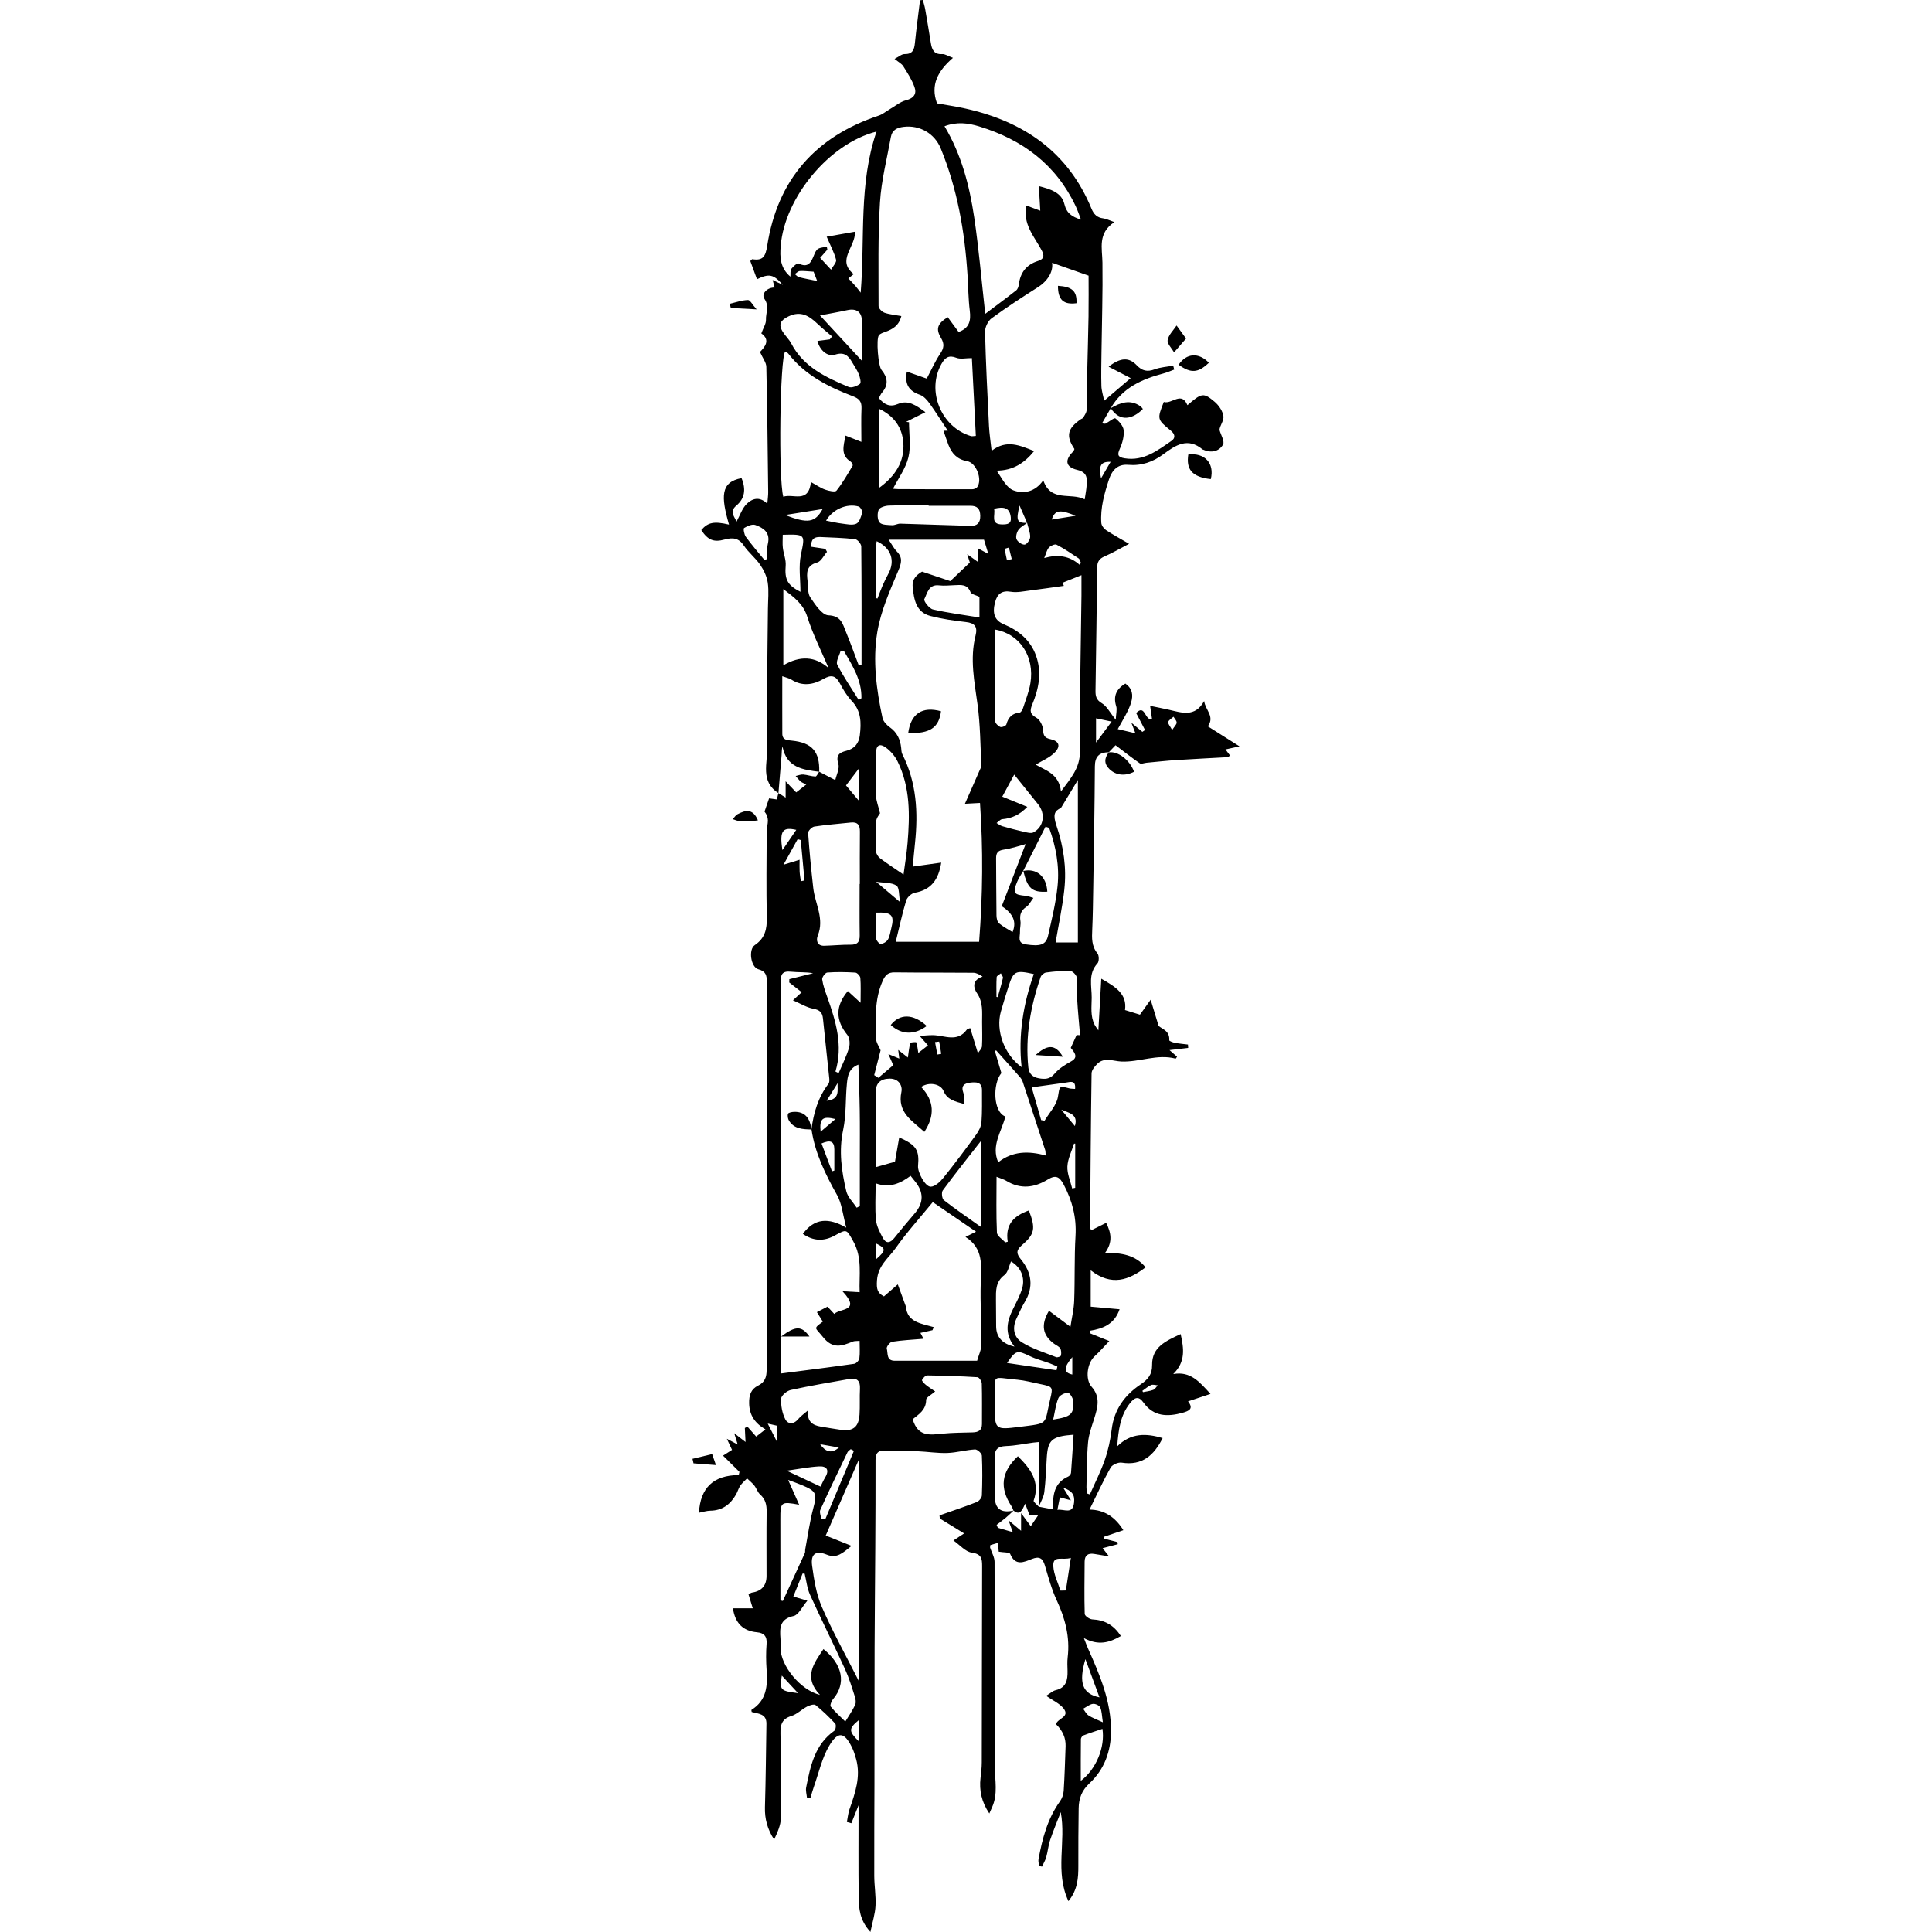 <?xml version="1.0" encoding="UTF-8"?><svg xmlns="http://www.w3.org/2000/svg" viewBox="0 0 1200 1200"><defs><style>.cls-1{mix-blend-mode:exclusion;}.cls-2{fill:none;}.cls-3{isolation:isolate;}</style></defs><g class="cls-3"><g id="Layer_2"><g id="Layer_1-2"><g class="cls-1"><path d="M769.88,463.57c-7.1-4.49-13.33-8.42-19.68-12.44,4.49-6.14-1.53-9.98-2.28-15.71-5.72,10.37-14.01,7.2-22.05,5.38-3.82-.86-7.67-1.59-11.51-2.38.52,3.61.88,6.11,1.2,8.33-4.65.94-4.19-9.67-9.88-3.88,2.07,3.95,3.8,7.26,5.52,10.56-.55.38-1.11.75-1.66,1.13-1.94-1.61-3.88-3.22-6.83-5.67,1.08,2.81,1.63,4.25,2.51,6.55-4.09-.96-7.41-1.74-10.97-2.58,6.98-12.51,13.53-21.95,4.74-28.29-5.39,3.25-7.73,7.56-5.71,14.07.65,2.09-.1,4.61-.28,8.39-3.76-4.65-5.59-8.47-8.61-10.23-3.55-2.07-4.01-4.53-3.96-7.87.38-25.5.77-51.01,1.04-76.51.04-3.47,1.27-5.41,4.55-6.82,5.07-2.19,9.85-5.02,15.27-7.84-5.24-3.07-9.92-5.6-14.34-8.53-1.38-.92-2.8-2.86-2.91-4.42-.67-9.37,1.9-18.25,4.77-27.05,1.89-5.8,5.55-9.61,11.88-9.05,8.31.73,15.42-1.75,21.92-6.6,7.56-5.65,15.18-10.63,24.35-2.93.14.12.39.11.57.19,4.94,2.18,9.7.97,12.12-3.25,1.12-1.96-1.37-6-2.22-9.1.2-2.61,2.81-5.74,2.45-8.47-.43-3.22-2.85-6.79-5.44-8.98-6.99-5.88-8.06-5.54-16.91,2.1-3.71-8.93-9.65-.46-14.68-2-4.19,10.6-4.22,10.84,4.28,17.74,2.73,2.21,3.11,4.63.49,6.42-8.74,5.98-17.26,12.73-29.06,10.83-4.33-.7-4.74-2.15-2.97-6.06,1.58-3.48,2.68-7.64,2.34-11.35-.24-2.68-2.83-5.58-5.15-7.38-.74-.57-3.96,2.12-6.09,3.23-.41.21-1.05-.04-2.24-.12,1.96-3.4,3.71-6.42,5.45-9.44.02,0,.03-.02.05-.03,0,0-.01-.02-.02-.03h0s-.02.03-.02.03c-.02.02-.03.04-.03.04,7.3-12.7,19.41-18.06,32.76-21.6,2.28-.6,4.46-1.59,6.68-2.4-.21-.81-.42-1.63-.63-2.44-3.86.72-7.9.94-11.53,2.29-4.56,1.7-7.73,1.03-11.16-2.56-4.83-5.05-10.01-4.84-17.42.92,5.27,2.73,9.82,5.1,13.69,7.1-4.45,3.79-10.02,8.55-16.46,14.04-.68-3.46-1.64-6.29-1.72-9.14-.2-7.04-.03-14.08.06-21.13.23-18.5.84-37.01.59-55.5-.12-8.98-3.08-18.22,7.39-25.19-3.23-1.12-4.99-2.08-6.85-2.31-3.86-.46-5.89-2.49-7.36-6.05-14.5-35.27-42.15-54.12-78.27-62.17-6.01-1.34-12.11-2.22-17.66-3.22-4.25-11.52.62-20.23,9.91-28.28-3.13-1.14-4.94-2.43-6.68-2.32-5.26.31-6.43-2.95-7.09-7.05-1.11-6.95-2.26-13.89-3.48-20.82-.34-1.94-.97-3.82-1.47-5.73l-1.74.17c-1.08,8.9-2.29,17.79-3.19,26.7-.42,4.15-1.52,6.83-6.45,6.73-1.76-.03-3.55,1.64-6.18,2.96,2.5,2.05,4.45,3.02,5.43,4.59,2.6,4.15,5.33,8.36,6.96,12.92,1.49,4.15-.36,6.95-5.27,8.21-3.69.95-6.91,3.72-10.33,5.7-2.2,1.28-4.24,3.04-6.6,3.82-39.35,13.06-62.9,39.84-69.29,80.88-1.04,6.65-2.64,9.38-9.24,8.31-.24-.04-.57.49-1.26,1.14,1.33,3.62,2.73,7.43,4.15,11.31,7.52-3.67,10.38-3.06,16,3.48-2.36-1.12-3.98-1.9-6.27-2.99.55,2.07.89,3.35,1.25,4.68-4.55-.15-8.54,3.86-6.33,7.04,3.18,4.59.76,8.73.94,12.98.1,2.45-1.62,4.98-2.88,8.47,6.07,4.27,1.79,8.74-.83,11.53,1.73,3.9,3.87,6.53,3.93,9.2.59,25.94.85,51.89,1.16,77.84.02,2.06-.3,4.13-.55,7.23-5.07-5.05-9.62-2.94-12.62-.09-3.01,2.85-4.4,7.4-6.51,11.23-1.06-3.04-4.74-6.12-.09-10.02,5.19-4.36,6.11-9.98,3.22-17.04-13.09,2.44-12.82,11.39-7.79,28.85-9.31-2.17-13.08-1.43-17.22,3.41,4.13,6.19,7.67,7.74,14.52,5.86,4.89-1.34,8.69-1.09,11.9,3.73,2.87,4.31,7.2,7.64,10.13,11.92,2.25,3.28,4.16,7.25,4.73,11.13.78,5.3.16,10.8.11,16.22-.15,15.03-.37,30.06-.48,45.08-.1,13.59-.53,27.21.01,40.78.39,9.89-4.48,21.39,6.98,28.66-.33,1.31-.65,2.61-.98,3.93-1.75-.25-3.24-.46-4.8-.68-1.03,2.96-1.94,5.59-2.85,8.22,1.45,1.76,2.08,3.66,2.1,5.57.02,2.18-.73,4.36-.74,6.54-.08,17.91-.32,35.82.06,53.72.15,7.16-1.1,12.82-7.46,17.1-4.11,2.77-2.46,13.76,2.26,15.02,4.66,1.24,5.22,3.83,5.22,7.84-.11,80.3-.15,160.61-.11,240.91,0,4.45-1.04,7.75-5.29,9.84-4.48,2.2-5.7,5.97-5.59,10.99.16,7.31,3.49,12.36,10.14,16.2-2.53,1.96-4.34,3.37-5.76,4.47-1.98-2.24-3.72-4.21-5.46-6.19-.53.29-1.05.58-1.58.87.12,2.56.25,5.13.42,8.68-2.53-1.97-4.29-3.32-7.01-5.44.88,2.85,1.39,4.51,2.16,7.02-2.48-1.31-4.06-2.15-6.76-3.58,1.46,3.12,2.35,5.01,3.24,6.9-2.27,1.45-4.19,2.68-5.6,3.58,3.6,3.56,6.9,6.82,10.2,10.08-.15.66-.3,1.32-.44,1.98-15.7.12-23.83,7.84-24.71,23.41,2.49-.47,4.78-1.25,7.09-1.28,7.47-.1,12.45-3.94,15.97-10.11.99-1.73,1.47-3.78,2.59-5.4,1.16-1.69,2.81-3.04,4.24-4.54,1.51,1.46,3.2,2.79,4.5,4.43,1.36,1.71,1.99,4.11,3.56,5.5,3.37,2.97,4.15,6.49,4.09,10.76-.17,13.28-.06,26.57-.06,39.85q0,9.02-9.05,10.38c-.7.11-1.32.7-2.14,1.16.91,2.96,1.74,5.69,2.63,8.6h-12.32c1.36,9.09,6.11,14.09,15.02,14.9,4.23.39,6.26,2.48,5.89,7.16-.43,5.4-.37,10.88.01,16.29.69,9.78.04,18.87-9.4,24.73-.14.09.06.72.13,1.31,4.01,1.13,9.26,1.01,9.16,7.3-.26,17.28-.42,34.57-.92,51.85-.21,7.24,1.57,13.74,5.7,20.1,2.02-4.38,4.11-8.84,4.19-13.34.29-17.47.09-34.96-.25-52.44-.1-5.39.78-9.14,6.72-10.95,3.52-1.07,6.4-4.09,9.77-5.86,1.57-.82,4.35-1.7,5.29-.95,4.36,3.49,8.41,7.43,12.22,11.52.69.74.34,3.82-.51,4.42-12.22,8.61-14.89,21.93-17.53,35.22-.4,2.01.3,4.23.49,6.36.72.07,1.43.14,2.15.21.7-2.3,1.3-4.63,2.11-6.9,3.08-8.64,5.04-17.97,9.66-25.7,5.45-9.11,9.39-8.28,14.02,1.11,1.14,2.32,1.92,4.85,2.61,7.35,3,10.96-.61,21.04-4.13,31.17-.87,2.51-1.09,5.24-1.61,7.87.92.26,1.84.51,2.77.77,1.46-3.64,2.93-7.29,4.48-11.14,0,19.31-.17,38.18.08,57.04.1,7.12.59,14.4,7.3,21.63,1.29-6.33,2.91-11.25,3.16-16.24.31-6.18-.77-12.42-.79-18.64-.08-19.1.09-38.2.12-57.31.04-28.11,0-56.23.09-84.34.07-20.64.31-41.27.42-61.91.1-18.28.2-36.55.16-54.83-.01-4.53,2.02-5.97,6.3-5.76,6.63.33,13.27.2,19.9.47,6.14.25,12.29,1.27,18.41,1.06,5.74-.2,11.42-1.87,17.17-2.21,1.41-.08,4.19,2.44,4.26,3.86.39,8.23.32,16.5,0,24.74-.06,1.44-1.75,3.52-3.17,4.08-7.63,2.98-15.41,5.56-23.14,8.29.07.64.14,1.28.2,1.93,4.81,2.96,9.63,5.91,15.09,9.27-2.45,1.61-4.17,2.74-6.64,4.37,4.06,2.85,7.46,7,11.35,7.54,6,.84,6.49,3.63,6.47,8.4-.14,40.65-.12,81.31-.22,121.97,0,3.2-.41,6.41-.77,9.59-.89,7.77.62,14.88,5.46,22.08.83-1.88,1.3-2.95,1.78-4.01,3.62-8.12,1.69-16.52,1.63-24.92-.27-42.46,0-84.93-.15-127.4-.01-2.91-1.81-5.81-2.73-8.72-.11-.34.04-.77.11-1.65,1.44-.43,3.04-.9,4.69-1.39.23,2.38.4,4.25.52,5.48,2.86.51,6.64.27,7.11,1.4,3.22,7.77,8.62,5.02,13.55,3.11,4.53-1.75,6.64-.5,7.98,4,2.18,7.32,4.16,14.8,7.37,21.68,5.29,11.36,8.31,22.89,6.8,35.46-.33,2.77-.14,5.62-.08,8.43.12,5.6-.76,10.42-7.4,11.96-1.78.42-3.31,1.92-5.87,3.49,4.17,2.93,8.29,4.71,10.76,7.8,4.31,5.4-3.8,6.17-4.64,9.85q6.21,5.97,5.94,13.69c-.34,9.23-.59,18.48-1.18,27.7-.14,2.24-1.04,4.73-2.35,6.56-7.72,10.78-10.95,23.17-13.29,35.9-.24,1.33.23,2.8.38,4.21.6.12,1.2.25,1.8.37.9-1.98,2.06-3.88,2.64-5.95.97-3.48,1.26-7.16,2.41-10.57,1.96-5.85,4.36-11.55,6.58-17.31,3.46,18.43-3.8,36.89,4.78,55.28,5.75-7.04,6.19-14.47,6.15-22.12-.06-11.85.05-23.71.2-35.56.08-6,1.89-11.01,6.63-15.42,9.27-8.62,13.4-19.7,13.47-32.46.1-18.5-6.94-34.91-14.26-51.29-.72-1.62-1.31-3.29-2.6-6.54,9.08,4.83,15.84,2.83,22.96-1.27-4.41-6.9-10.15-9.98-17.77-10.35-1.68-.08-4.63-2.16-4.67-3.39-.32-10.81-.11-21.64-.05-32.46.02-3.95,2.12-5.4,5.85-4.83,2.66.41,5.31.87,9.33,1.54-1.95-2.48-2.96-3.76-4.01-5.09,3.24-.85,6.33-1.66,9.41-2.47l-.16-1.29c-2.77-.72-5.55-1.45-8.32-2.17-.06-.37-.12-.74-.17-1.12,3.98-1.35,7.95-2.7,12.12-4.12-5.06-8.18-11.85-12.72-21.02-12.79,4.58-9.29,8.48-17.88,13.09-26.07,1.02-1.81,4.71-3.43,6.84-3.1,12.85,2.03,20.15-4.57,25.5-15.25-10.12-3-19.63-3.38-28.21,5.11.71-10.35,1.97-19.21,7.88-26.73,2.79-3.54,5.3-4.82,8.4-.47,6.33,8.87,15,8.96,24.35,6.37,3.86-1.07,7.06-2.45,3.35-7.08,4.78-1.59,8.98-2.98,13.94-4.63-6.82-7.45-12.34-14.25-23.14-12.34,7.82-7.68,6.59-15.84,4.61-24.82-9.28,4.31-17.91,8.08-17.74,19.21.09,5.88-2.64,9.02-7.16,12.06-9.92,6.66-16.45,15.63-17.95,28-.77,6.36-2.15,12.76-4.25,18.8-2.55,7.36-6.15,14.36-9.29,21.52-.52-.18-1.04-.36-1.56-.54-.2-1.34-.59-2.69-.56-4.03.23-9.24.17-18.52.99-27.72.45-5.01,2.27-9.94,3.81-14.81,2.16-6.85,4.04-13.41-1.59-19.75-4.16-4.68-2.8-14.72,1.89-19,3.01-2.74,5.68-5.85,9.09-9.41-4.78-1.93-8.27-3.33-11.75-4.73-.11-.56-.21-1.11-.32-1.67,8.29-1.29,15.32-4.18,18.46-13.36-6.35-.57-12.19-1.09-17.94-1.61v-22.58c13.05,10.17,23.81,5.99,34.09-1.83-6.31-7.79-15.11-9.06-25.14-9.02,4.96-6.85,3.63-12.57.67-18.63-3.36,1.67-6.32,3.14-9.28,4.61-.41-.85-.73-1.2-.73-1.54.24-31.98.45-63.96.93-95.93.03-1.97,1.89-4.23,3.45-5.81,4.44-4.47,9.95-1.76,14.95-1.54,11.34.51,22.34-4.84,33.79-1.79.14.04.45-.57.91-1.18-1.54-1.35-3.08-2.7-4.69-4.12,4.04-.47,7.82-.91,11.6-1.36-.05-.7-.09-1.39-.14-2.09-2.71-.34-5.43-.56-8.11-1.07-1.28-.24-3.53-1.1-3.5-1.57.36-5.95-4.29-6.81-6.63-8.95-1.43-4.72-2.86-9.44-4.93-16.24-3.08,4.29-5.3,7.38-6.66,9.28-3.88-1.2-6.18-1.91-9.28-2.87,1.43-9.88-5.74-14.4-14.73-19.47-.62,11.06-1.19,21.07-1.81,32.08-.99-1.45-1.74-2.35-2.27-3.36-2.8-5.36-1.91-11.27-1.87-16.87.05-7.17-2.38-14.9,3.56-21.35,1.08-1.17,1.08-4.91.02-6.19-3.75-4.55-3.48-9.56-3.25-14.85.38-8.62.48-17.25.62-25.88.39-25.14.88-50.27,1.01-75.41.03-6.32,2.84-8.77,8.67-8.83h0s0,0,0,0c0,0-.06.07-.06.07,0,0,.01,0,.02,0,.02-.02.03-.04.04-.06,1.53-1.6,3.06-3.2,4.17-4.37,5.55,4.2,10.2,7.89,15.08,11.25.87.6,2.69-.22,4.08-.35,6.29-.58,12.58-1.29,18.88-1.7,10.66-.69,21.33-1.18,31.99-1.8.26-.02.49-.57.97-1.15-.92-1.24-1.86-2.5-2.71-3.64,3.05-.67,5.87-1.29,8.72-1.92ZM689.82,286.85c-2.2,3.8-4.07,7.04-5.95,10.27-1.6-7.87-.23-10.51,5.95-10.27ZM476.97,337.57c-.72,3.13-.5,6.49-.71,9.74-.5.14-1,.29-1.5.43-3.86-4.74-7.89-9.35-11.48-14.28-1.06-1.45-1.69-5.14-1.11-5.5,2.02-1.25,5.07-2.58,7.01-1.88,5,1.8,9.36,4.66,7.79,11.49ZM714.96,860.27c1.14-.49,2.75.09,4.15.19-.93.97-1.68,2.37-2.81,2.81-2,.78-4.23.97-6.36,1.41-.13-.27-.26-.53-.39-.8,1.79-1.24,3.46-2.76,5.42-3.61ZM608.24,78.54c26.9,8.2,47.66,23.67,59.89,49.53,1.17,2.48,2.04,5.12,3.3,8.34-5.64-1.78-8.93-3.89-10.34-9.7-1.76-7.22-8.73-9.26-15.85-11.12.3,5.15.58,9.99.89,15.27-3.14-1.16-6-2.23-8.61-3.2-2.46,11.47,4.83,19.16,9.42,27.71,1.99,3.71,1.41,5.57-2.36,6.77-7.09,2.27-10.85,7.17-11.76,14.5-.16,1.3-.69,2.96-1.64,3.7-6.27,4.94-12.71,9.68-19.23,14.59-2.3-20.59-3.95-40.39-6.87-60-2.93-19.66-7.88-38.9-18.43-56.52,7.69-2.9,14.49-2.04,21.59.12ZM552.13,314.02c8.21-.31,16.44-.12,24.67-.12v.25c8.63,0,17.25.03,25.88-.01,4.19-.02,6.08,1.73,6.18,6.16.1,4.51-1.97,6.42-6.01,6.32-14.54-.38-29.08-.99-43.63-1.38-1.71-.05-3.47,1.08-5.17.97-2.68-.18-6.32-.08-7.7-1.69-1.44-1.68-1.56-5.62-.6-7.86.67-1.55,4.12-2.56,6.38-2.64ZM545.76,303.22v-49.41c9.81,4.51,14.59,11.99,15.3,21,.94,11.85-5,21.06-15.3,28.41ZM606.11,270.75c-1.5.08-2.33.33-3.03.12-18.63-5.54-27.81-28.3-18.26-44.93,2.2-3.83,4.51-5.55,9.21-3.7,2.53,1,5.78.18,9.62.18.83,16.34,1.64,32.22,2.46,48.33ZM549.29,194.2c-1.54-.53-3.6-2.69-3.6-4.11.02-21.45-.45-42.94.87-64.33.84-13.7,4.37-27.24,6.81-40.82.76-4.21,3.86-5.66,7.83-6.15,9.96-1.25,19.27,4.02,23.1,13.38,10.33,25.21,14.93,51.63,16.64,78.67.47,7.42.51,14.89,1.42,22.25.76,6.13-.27,10.76-6.95,13.1-2.18-2.96-4.48-6.1-6.75-9.19-6.43,4.03-7.58,7.26-4.17,12.94,2.19,3.65,1.84,6.28-.51,9.77-3.31,4.95-5.74,10.49-8.37,15.44-3.83-1.35-8.02-2.82-12.35-4.34-1.48,8.01,1.34,12.05,8.11,14.41,2.36.82,4.46,3.22,6.01,5.37,4.01,5.58,7.66,11.43,11.29,16.92h-2.66c1.11,3.18,2.01,6.02,3.07,8.79,2.08,5.41,5.54,9.1,11.63,10.14,5.7.97,9.67,11.52,6.22,16.16-.58.78-2.04,1.28-3.1,1.28-15.28.04-30.55-.02-45.83-.08-1.33,0-2.66-.18-3.33-.23,3.35-6.56,7.94-12.71,9.58-19.58,1.65-6.88.36-14.46.36-21.73-.59-.08-1.18-.17-1.77-.25,3.5-1.76,7-3.51,11.95-5.99-6.02-4.48-10.83-7.75-17.06-5.1-5.03,2.14-8.45.41-11.83-3.63.63-1.14,1.09-2.47,1.95-3.46,4.18-4.84,3.5-9.43-.34-14.08-2.01-2.43-3.42-19.09-1.62-21.47.84-1.11,2.61-1.63,4.05-2.15,4.45-1.63,8.38-3.75,9.91-9.82-3.73-.68-7.31-.97-10.59-2.1ZM551.72,356.47c-1.33,2.46-2.55,4.99-3.67,7.56-1.11,2.53-2.02,5.15-3.03,7.73l-.85-.25c0-11,0-22.01.02-33.01,0-.77.22-1.54.35-2.36,8.97,4.2,11.66,12.07,7.18,20.34ZM489.72,196.53c7.76-3.73,12.93-.29,18.13,4.67,2.86,2.72,5.97,5.19,8.96,7.77-.48.61-.95,1.22-1.43,1.83-2.54.32-5.08.65-7.65.98,1.48,5.84,6.2,10.01,11.04,8.47,5.65-1.8,8.21.74,10.57,4.86,1.4,2.43,3.07,4.76,4.09,7.34.75,1.89,1.56,5.3.73,5.94-1.83,1.42-5.2,2.73-7.03,1.96-14.1-5.96-28.02-12.34-35.66-27-1.37-2.62-3.69-4.73-5.28-7.27-2.93-4.68-1.27-7.23,3.52-9.54ZM493.7,170.24c1.01-.66,1.99-1.79,3.05-1.88,2.28-.19,4.6.17,8.59.39.31.81,1.23,3.17,2.24,5.8-4.71-.97-8.06-1.55-11.34-2.4-.95-.24-1.7-1.25-2.54-1.91ZM509.32,195.92c5.2-1,11.12-2.02,16.99-3.29,5.65-1.22,8.98,1.1,9.05,6.79.09,8,.02,16.01.02,24.72-9.39-10.17-18.04-19.53-26.06-28.21ZM487.72,218.38c.62.39,1.45.67,1.9,1.24,10.39,13.41,24.87,20.68,40.2,26.52,3.76,1.43,5.46,3.28,5.28,7.42-.29,6.72-.08,13.46-.08,20.89-3.89-1.54-6.54-2.59-9.86-3.9-1.22,6.51-3.21,12.14,3.3,16.26.67.42,1.4,2.01,1.12,2.47-3.15,5.29-6.2,10.7-10.02,15.48-.84,1.04-4.8.15-7.04-.64-2.85-1.01-5.41-2.84-8.83-4.71-1.48,13.63-11.16,6.95-17.16,9.13-3.09-10.65-2.12-86.6,1.19-90.16ZM534.06,549.07h-.13c0,10.66-.11,21.32.05,31.98.06,4.13-1.5,5.75-5.66,5.72-5.46-.04-10.93.52-16.4.66-4.66.12-5.04-3.75-3.99-6.32,4.28-10.5-1.71-19.75-2.8-29.57-1.27-11.37-2.41-22.76-3.19-34.17-.09-1.29,2.35-3.74,3.87-3.97,7.49-1.15,15.08-1.7,22.62-2.51,4.26-.46,5.71,1.54,5.67,5.61-.13,10.86-.04,21.72-.04,32.58ZM513.44,683.7c2.71-4.35,4.78-7.66,6.84-10.97-.35,4.31,1.82,10.05-6.84,10.97ZM509.71,702.9c-.83-8.08,1.18-9.88,9.19-7.84-3.2,2.73-5.88,5.01-9.19,7.84ZM518.23,727.06c-.49.15-.99.3-1.48.45-2.14-5.7-4.27-11.41-6.48-17.3,5.25-2.23,7.95-1.64,7.96,3.73,0,4.37,0,8.75,0,13.12ZM514.55,673.21c-6.43,8.37-9.2,18.07-10.56,28.31,0,0-.01,0-.02,0,0,.02,0,.04,0,.07h0s0,0,0,0h0s.07-.07.07-.07c2.2,14.8,8.63,27.84,15.88,40.75,3.01,5.36,3.54,12.13,5.73,20.26-10.97-6.4-19.8-5.94-26.98,3.86,6.6,4.53,13.11,4.79,20.1.87,7.37-4.12,7.09-3.49,11.09,3.52,5.98,10.46,3.59,21.47,4.09,31.84-2.95-.17-5.68-.32-10.66-.61,11.82,12.69-1.55,10.41-5.1,14.1-1.28-1.38-2.61-2.81-4.2-4.52-1.98,1.02-4.02,2.07-6.6,3.4,1.28,2.05,2.48,3.98,3.69,5.91-6.22,4.61-4.77,3.46.02,9.5,6.24,7.88,11.94,5.55,18.72,2.84.86-.35,1.92-.21,4.1-.41,0,3.87.3,7.41-.15,10.85-.17,1.29-1.93,3.22-3.18,3.4-14.86,2.13-29.76,3.98-45.3,5.99-.14-1.29-.48-2.99-.48-4.69.01-79.47.09-158.95.02-238.42,0-4.87,1.21-7,6.47-6.43,4.6.5,9.3.1,13.72.96-4.91,1.23-9.83,2.45-14.74,3.68l-.07,2.05c2.44,1.91,4.89,3.82,7.75,6.06-1.32,1.22-2.66,2.46-5.45,5.03,4.76,2.05,8.58,4.49,12.71,5.24,4,.72,5.56,2.34,5.94,6.09,1.25,12.39,2.65,24.77,3.92,37.16.12,1.13.1,2.61-.52,3.42ZM534.06,749.14c-.66.33-1.31.66-1.97.99-2.22-3.42-5.57-6.57-6.45-10.3-2.94-12.48-4.73-24.98-1.94-38.05,2-9.38,1.37-19.3,2.35-28.93.46-4.49,1.16-9.33,7.12-11.6.3,9.78.7,19.03.83,28.29.15,10.05.05,20.1.05,30.15,0,9.82,0,19.64,0,29.46ZM509.38,897.02c3.89.68,7.79,1.36,11.68,2.04-4.67,4.23-8.47,2.51-11.68-2.04ZM526.4,902.03c.38-.78,1.33-1.28,2.02-1.92.66.34,1.32.67,1.98,1.01-5.94,14.19-11.88,28.38-17.82,42.57-.83-.11-1.65-.23-2.48-.34-.24-1.86-1.25-4.07-.59-5.52,5.44-12.02,11.17-23.91,16.89-35.8ZM512.55,917.62c-1.12,1.87-1.99,3.89-2.92,5.73-6.67-3.14-13.06-6.14-20.99-9.87,7.69-1.08,13.84-2.32,20.05-2.68,4.78-.27,6.66,2.16,3.86,6.82ZM489.53,919.2c3.31,1.25,6.02,2.17,8.65,3.28,9.04,3.79,9.36,5.29,6.93,14.47-2.2,8.3-3.36,16.88-4.96,25.34-.15.79.06,1.7-.26,2.39-4.51,9.92-9.08,19.8-13.64,29.7-.5-.11-1.01-.21-1.51-.32,0-3.52,0-7.03,0-10.55-.01-13.27-.02-26.55-.04-39.82-.02-10.88.31-11.18,11.67-9.08-2.35-5.28-4.36-9.82-6.85-15.42ZM497.25,485.39c.67.61,1.65.89,3.55,1.87-2.8,2.19-4.96,3.88-6.26,4.9-1.94-2.03-3.63-3.81-6.56-6.88v10.11c-1.93-1.19-3.2-1.98-4.47-2.77.66-7.87,1.34-15.74,1.96-23.61.12-1.56.02-3.14.54-5.39,2.5,13.18,12.63,14.47,22.78,15.74-.77,1.05-1.57,2.96-2.31,2.94-2.54-.07-5.05-1.05-7.6-1.24-1.53-.12-3.11.59-4.67.92,1.01,1.15,1.93,2.38,3.05,3.4ZM486.65,537.08c3.47-6.26,6.13-11.05,8.78-15.84.65.18,1.29.36,1.94.55.77,8.36,1.55,16.73,2.32,25.09-.75.16-1.5.31-2.25.47-.27-1.96-.65-3.91-.77-5.88-.13-2.24-.03-4.49-.03-7.46-3.34,1.03-5.7,1.75-9.99,3.08ZM485.99,528.01c-2.09-12.66.62-14.33,8.59-12.56-2.88,4.2-5.6,8.18-8.59,12.56ZM525.48,487.84c2.39-3.15,4.76-6.26,8.2-10.78v20.56c-2.77-3.31-5.56-6.63-8.2-9.77ZM534.07,456.61c-.6,5.02-3.21,8.46-8.42,9.73-4.12,1.01-6.66,2.59-4.95,8.07.92,2.95-1.18,6.85-1.88,10.13-4.13-2.15-7.06-3.67-9.98-5.19.36-12.53-4.47-18.08-17.01-19.33-2.93-.29-5.9-.35-5.92-4.33-.06-11.6-.02-23.2-.02-35.69,2.51.92,4.28,1.24,5.69,2.14,6.78,4.32,13.6,3.19,19.92-.45,4.75-2.73,7.53-2.17,10.1,2.64,2.07,3.88,4.37,7.82,7.38,10.97,5.97,6.26,6.01,13.63,5.08,21.31ZM486.55,413.21v-47.32c6.89,5.23,12.4,9.29,14.89,17.23,3.41,10.85,8.67,21.12,13.2,31.8-8.39-7.35-17.69-7.79-28.09-1.7ZM497.46,344.55c-1.52,7.36-.28,15.29-.28,23.04-8.19-4.13-9.86-7.77-9.18-16.3.29-3.61-1.33-7.33-1.76-11.04-.3-2.53-.06-5.13-.06-8.1,14.37-.38,13.89-.22,11.28,12.4ZM487.62,319.88c7.33-1.17,14.67-2.34,23.33-3.72-4.68,8.5-9.15,9.2-23.33,3.72ZM482.79,895.86c-2.45-4.8-4.09-8.03-5.93-11.64,2.28.52,4.08.93,5.93,1.35v10.29ZM485.61,1040.75c3.79,4.09,7.1,7.67,10.08,10.89-11-1.35-11.61-1.92-10.08-10.89ZM515.97,1059.99c-.58-.72.49-3.48,1.52-4.69,8.2-9.67,5.9-21.49-6.02-31.03-5.84,8.76-12.77,17.4-2.16,28.47-12.23-2.97-24.46-18.22-24.51-29.07,0-2.01.11-4.03-.04-6.03-.51-6.54-.43-12.05,8.18-13.93,3.08-.67,5.22-5.64,8.52-9.49-3.79-1.14-5.8-1.74-8.7-2.61,1.98-4.91,3.87-9.59,5.76-14.28.42.03.85.07,1.27.1,1.07,4.36,1.49,9.01,3.31,13.03,7.03,15.51,14.65,30.75,21.75,46.24,2.49,5.43,4.23,11.23,6.07,16.93.54,1.65.9,3.87.23,5.31-1.7,3.61-4.03,6.92-6.11,10.35-3.08-3.06-6.36-5.96-9.07-9.32ZM533.49,1081.63c-6.5-6.4-6.46-7.92,0-13.31v13.31ZM533.5,1044.26c-8.26-16.33-16.39-30.89-23.01-46.11-3.46-7.95-4.88-16.97-6.07-25.66-1.02-7.45,2.34-9.64,9.26-6.83,6.1,2.47,9.72-1.05,15.24-5.5-5.77-2.31-10.36-4.14-16.04-6.41,6.47-14.84,13.26-30.42,20.6-47.24v137.76ZM533.85,878.79c-.53,7.6-4.08,10.35-11.48,9.32-4.17-.58-8.32-1.34-12.48-2-5.33-.84-8.8-3.3-7.96-10.14-2.47,2.16-4.64,3.62-6.24,5.55-2.82,3.4-6.4,3.05-7.93.03-1.93-3.79-2.79-8.55-2.59-12.82.09-1.95,3.58-4.86,5.96-5.38,12.13-2.65,24.39-4.73,36.63-6.87,4.6-.8,6.64,1.26,6.38,6.05-.3,5.41.09,10.86-.28,16.26ZM534.53,622.84c-3.59-3.29-5.78-5.3-7.93-7.27-7.8,9.32-7.7,18.11-.28,27.27,1.48,1.82,1.72,5.64.99,8.06-1.62,5.36-4.22,10.43-6.41,15.62-.66-.32-1.32-.64-1.98-.96,4.85-16.22.24-31.33-5.12-46.37-1.27-3.57-2.61-7.19-3.12-10.9-.18-1.31,1.94-4.15,3.16-4.24,5.78-.43,11.63-.33,17.43.04,1.15.07,3,2.08,3.11,3.31.37,4.53.15,9.11.15,15.44ZM533.35,434.73c-4.52-7.26-9.42-14.33-13.31-21.92-.98-1.91,1.24-5.47,1.99-8.27.73-.05,1.47-.1,2.2-.15,5.29,9.12,11.05,18.06,10.83,29.3-.57.35-1.13.69-1.7,1.04ZM535.13,412.82c-.58.16-1.15.33-1.73.49-2.65-6.98-5.14-14.02-7.99-20.92-2.01-4.88-2.93-9.9-10.89-10.23-3.97-.16-8.25-6.73-11.25-11.16-1.72-2.54-1.22-6.61-1.65-10-.65-5.19-.89-9.78,5.96-11.64,2.45-.67,4.08-4.32,6.09-6.6-.34-.62-.67-1.25-1.01-1.87-2.89-.43-5.77-.85-8.74-1.29-.35-4.34,1.52-6.25,5.55-6.06,7.22.34,14.47.5,21.64,1.33,1.49.17,3.83,2.95,3.84,4.55.25,24.47.17,48.93.17,73.4ZM535.51,318.43c-.68,2.52-1.73,5.97-3.65,6.86-2.42,1.12-5.87.27-8.84-.08-3.22-.38-6.39-1.16-9.93-1.83,3.91-6.84,12.74-10.94,20.22-8.78,1.07.31,2.48,2.78,2.2,3.84ZM534.58,181.78c-1.06-1.36-2.06-2.77-3.19-4.07-1.34-1.55-2.8-3-4.47-4.79.94-.75,1.98-1.57,3.35-2.65-10.88-8.63,1.12-16.71.8-26.36-6.4,1.13-12.38,2.19-17.6,3.11,2.44,5.74,4.7,9.88,5.84,14.32.41,1.6-1.89,3.89-3.11,6.16-2.62-2.82-4.53-4.89-6.8-7.33,1.43-1.62,2.96-3.37,4.49-5.11-.11-.61-.22-1.21-.33-1.82-1.85.41-3.95.41-5.48,1.35-1.22.74-1.95,2.54-2.54,4.01-1.77,4.4-3.61,8.03-9.52,5.05-.79-.4-3.43,1.84-4.5,3.35-.79,1.1-.42,3.03-.59,4.84-6.32-5.34-6.62-11.97-6.02-19.14,2.49-30.05,30.14-63.57,59.52-70.99-11.17,32.62-7.1,66.19-9.84,100.09ZM543.89,734.96c8.63,3.15,15.38.09,21.69-4.63,1.04,1.31,1.75,2.24,2.51,3.14q8.69,10.29-.03,20.29c-4.33,5-8.53,10.11-12.67,15.27-2.5,3.13-5.09,3.49-7.02-.08-1.9-3.54-3.93-7.42-4.3-11.3-.69-7.11-.19-14.34-.19-22.68ZM543.94,678.14c.06-5.55,3.12-8.13,8.64-8.19,5.81-.06,8.09,4.53,7.3,8.29-2.69,12.8,6.65,17.79,14.25,24.78,6.69-10.14,6.13-19.34-1.98-27.89,4.88-3.35,12.09-1.97,13.92,2.5,2.23,5.45,7,6.48,12.78,8.08-.16-2.81.19-5.05-.49-6.91-1.64-4.51.69-5.99,4.41-6.38,3.52-.37,7.18-.46,7.15,4.72-.04,6.63.19,13.29-.32,19.89-.2,2.62-1.64,5.41-3.23,7.61-6.61,9.1-13.34,18.13-20.39,26.89-2,2.49-5.26,5.55-7.92,5.54-3.52-.02-8.17-9.07-7.84-12.84.88-9.87-1-12.99-11.69-17.77-.92,5.22-1.72,9.79-2.65,15.11-2.94.83-6.88,1.95-12.03,3.41,0-4.58,0-8.51,0-12.43.02-11.46-.04-22.93.09-34.39ZM580.77,647.27c.89-.11,2.55-.38,2.57-.32.51,2.53.88,5.08,1.26,7.63-.8.13-1.6.26-2.4.4-.48-2.57-.95-5.14-1.43-7.71ZM609.42,708.51v53.66c-8.43-5.99-16-11.12-23.19-16.75-1.16-.91-1.58-4.77-.66-6.02,7.49-10.17,15.39-20.05,23.85-30.9ZM544.17,772.35c6.23,3.05,6.27,4.3,0,9.76v-9.76ZM550.78,837.67c-.32-1.07,1.94-4.06,3.32-4.27,6.21-.97,12.52-1.26,19.51-1.86-.54-1.03-1.14-2.16-1.92-3.65,2.7-.61,5.09-1.14,7.48-1.68.27-.63.53-1.26.8-1.89-7.66-2.26-16.5-2.94-17.29-12.78-1.54-4.21-3.08-8.42-5.04-13.78-3.04,2.63-5.63,4.88-8.6,7.45-4-2.08-4.74-4.44-4.32-10.05.68-9.2,7.21-13.76,11.54-19.88,7.03-9.95,15.27-19.05,23.11-28.63,9.16,6.27,17.68,12.09,26.87,18.38-2.2,1.09-3.8,1.87-6.57,3.24,11.28,7.15,9.82,17.75,9.48,28.45-.41,12.77.5,25.58.42,38.36-.02,3.25-1.66,6.5-2.66,10.11-17.1,0-34.14,0-51.18,0-5.34,0-4.1-4.7-4.94-7.52ZM609.91,884.55c0,3.99-2.4,5.05-5.87,5.14-6.21.16-12.44.18-18.6.79-7.68.77-15.33,2.16-18.54-8.97,3.58-2.96,8.35-5.67,8.34-12.05,0-1.55,3.24-3.1,5.61-5.2-2.13-1.49-4.1-2.71-5.87-4.16-.99-.81-2.54-2.47-2.29-2.97.61-1.23,2.14-2.84,3.27-2.83,10.4.14,20.8.48,31.18,1.12,1,.06,2.62,2.5,2.66,3.88.24,8.41.1,16.84.11,25.26ZM606.81,616.83c3.91,5.74,3.17,11.78,3.18,17.92,0,5.03.23,10.07-.07,15.08-.09,1.46-1.61,2.83-2.52,4.32-1.83-5.98-3.25-10.59-4.78-15.58-.73.3-1.71.39-2.09.92-5.93,8.23-13.88,3.52-21.13,3.45-2.73-.03-5.45.31-8.18.49,1.61,1.83,3.22,3.66,5.16,5.87-1.81,1.42-4,3.14-6,4.7-.38-2.35-.58-4.54-1.26-6.58-.09-.28-3.56-.1-3.7.39-.77,2.66-1,5.47-1.53,9.02-1.72-1.36-3.58-2.83-5.99-4.73.23,1.84.42,3.33.68,5.4-2.5-1.03-4.64-1.91-6.79-2.79.89,2.02,1.78,4.05,3.03,6.88-2.73,2.32-5.99,5.09-9.25,7.86-.86-.56-1.72-1.11-2.59-1.67,1.35-5.24,2.7-10.49,3.97-15.44-.87-2.16-2.8-4.78-2.86-7.45-.23-12.01-1-24.09,4.13-35.59,1.63-3.65,3.33-5.4,7.44-5.35,16.28.2,32.57.08,48.85.24,1.92.02,3.82,1.03,5.78,2.4-6.73,2.19-5.7,6.99-3.47,10.27ZM544.13,494.39c-.3-8.82-.18-17.66-.05-26.49.07-5.05,2.23-6.45,6.23-3.51,2.93,2.15,5.58,5.27,7.19,8.54,7.94,16.11,7.63,33.39,6.2,50.69-.57,6.87-1.73,13.7-2.5,19.58-5.2-3.56-10-6.67-14.56-10.1-1.24-.93-2.44-2.77-2.51-4.25-.27-6.21-.4-12.46.05-18.65.17-2.28,2.09-4.43,2.42-5.08-1.05-4.4-2.36-7.55-2.47-10.74ZM544.18,547.7c4.86.74,9.49.34,12.59,2.33,1.91,1.22,1.48,6.09,2.29,10.28-5.59-4.74-9.81-8.32-14.87-12.61ZM553.55,576.73c-.61,2.31-.86,4.85-2.04,6.84-.82,1.38-2.9,2.62-4.48,2.71-.94.05-2.81-2.19-2.89-3.49-.33-5.31-.14-10.64-.14-15.92,9.92-.45,11.73,1.58,9.55,9.86ZM607.37,340.53v8.46c-2.58-1.85-4.24-3.04-6.64-4.76.7,2.17,1.18,3.67,1.66,5.15-4.51,4.29-8.98,8.54-12.14,11.55-6.67-2.24-11.56-3.88-17.54-5.88-2.83,1.69-6.36,4.23-5.82,9.5.8,7.77,1.99,15.72,11.09,18.06,7.16,1.84,14.57,2.92,21.94,3.74,5.58.62,7.38,2.97,6.02,8.36-3.65,14.46-.71,28.67,1.25,43.04,1.69,12.44,1.7,25.11,2.36,37.69.05.91-.58,1.88-.98,2.79-2.87,6.56-5.77,13.12-9.24,21,4.52-.25,6.5-.35,9.36-.51,2,28.77,1.72,57.33-.55,86.23h-51.78c2.3-9.35,4.05-17.6,6.5-25.64.62-2.03,3.31-4.45,5.38-4.82,10.01-1.78,14.73-8.01,16.37-18.71-5.86.82-11.4,1.59-17.73,2.48.5-5.08.94-9.81,1.44-14.53,2.02-19.1,1.01-37.75-7.88-55.31-.58-1.15-.56-2.64-.71-3.99-.57-5.22-2.54-9.51-7.03-12.7-1.96-1.39-4.1-3.65-4.57-5.85-3.81-17.58-6.15-35.62-3.23-53.28,2.16-13.03,7.77-25.63,12.97-37.95,2.09-4.96,2.97-8.29-.94-12.24-1.62-1.63-2.68-3.82-4.99-7.22h59.23c.47,1.53,1.32,4.33,2.68,8.83-3.18-1.71-4.55-2.45-6.48-3.48ZM608.35,370.72v12.8c-10.11-1.65-19.63-2.84-28.92-5-2.28-.53-5.86-5.3-5.33-6.34,1.86-3.68,2.65-9.36,9.16-8.6,3.12.37,6.34.01,9.51-.11,4.02-.16,7.97-.83,10.03,4.29.57,1.43,3.48,1.91,5.56,2.95ZM617.44,315.99c5.68-1.31,9.61-1.04,10.36,5.2.5,4.18-2.04,4.53-5.13,4.54-7.9.03-4.24-5.77-5.23-9.75ZM628.41,347.26c-.99.25-1.99.5-2.98.74-.49-2.34-1.04-4.67-1.35-7.04-.02-.18,1.65-.58,2.54-.88.6,2.39,1.19,4.79,1.79,7.18ZM618.12,373.81c1.35-4.89,4.1-7.23,9.78-6.26,3.83.65,7.97-.32,11.94-.8,6.75-.82,13.48-1.84,20.92-2.87.01.04-.3-.83-.71-1.97,3.43-1.37,6.89-2.75,11.66-4.66,0,4.6.04,8.65,0,12.7-.39,32.31-1.15,64.63-.97,96.94.06,10.01-5.43,16.2-11.77,24.71-1.14-11.08-9.69-13.09-15.67-16.67,4.01-2.49,8.88-4.37,12.07-7.81,3.63-3.92,2.24-6.9-3.07-8.05-3.49-.76-4.24-2.21-4.43-5.7-.15-2.66-1.93-6.3-4.11-7.53-3.96-2.24-4.28-4.24-2.67-8.12,4.09-9.84,6.16-20.01,2.39-30.5-3.5-9.76-10.85-15.64-20.11-19.53-5.54-2.33-7.23-6.66-5.24-13.87ZM632.57,329.1c1.25-1.81,3.53-2.91,5.38-4.32,0,0,0,0,0,.01.7,2.92,1.96,5.86,1.9,8.76-.04,1.69-2.07,4.57-3.41,4.7-1.64.15-4.3-1.66-5.02-3.29-.68-1.54.06-4.3,1.14-5.86ZM633.26,314c1.95,4.47,3.32,7.61,4.68,10.75-6.21.17-7.06-1.3-4.68-10.75ZM656.28,338.32c4.74,2.48,9.21,5.5,13.66,8.49.74.5.95,1.8,1.41,2.72-.23.45-.46.9-.68,1.36-6.45-5.79-13.85-6.64-22.09-4.29,1.22-2.89,1.61-5.12,2.91-6.51,1.08-1.16,3.73-2.33,4.79-1.78ZM653.23,322.7c2.01-5.93,4.94-6.49,14.84-2.35-5.87.93-10.18,1.61-14.84,2.35ZM667.61,699.4c-2.89-3.48-5.66-6.83-8.43-10.17,4.52,1.99,10.77,2.72,8.43,10.17ZM667.83,710.31v27.46c-.63.13-1.25.26-1.88.4-1.09-4.55-3.2-9.16-2.98-13.65.23-4.78,2.65-9.46,4.12-14.18.25,0,.5-.02.75-.02ZM667.74,676.33c-1.36-.12-2.5-.05-3.55-.33-6.75-1.78-5.93-1.27-7.13,5.43-.94,5.21-5.38,9.79-8.26,14.65-.71-.12-1.41-.24-2.12-.36-2.06-7.12-4.12-14.23-5.89-20.34,8.02-1.13,14.61-2.05,21.21-2.97,2.82-.39,6.25-1.75,5.75,3.93ZM649.14,714.16c.29.88.2,1.87.36,3.55-10.68-2.95-20.58-2.79-29.48,4.2-4.55-10.43,2.08-18.98,4.43-28.44-7.61-2.8-8.04-20.18-2.48-26.98-1.53-5.19-2.83-9.58-4.13-13.97.33,0,.65-.02.98-.02,4.87,5.45,9.75,10.87,14.57,16.36.77.88,1.46,1.95,1.83,3.05,4.68,14.07,9.31,28.16,13.91,42.26ZM630.09,836.4q-11.33-2.58-11.37-12.62c-.02-5.41-.09-10.83-.11-16.24-.02-5.78-.36-11.4,5.29-15.62,2.2-1.65,2.75-5.52,4.05-8.4,6.03,3.4,8.96,10.1,6.88,16.89-1.34,4.36-3.55,8.47-5.59,12.58-3.75,7.56-5.66,15.06.85,23.41ZM663.23,865.03c1.03-.07,3.15,3.11,3.29,4.93.65,8.39-1.15,10.04-12.38,11.78,1.11-4.94,1.59-9.38,3.24-13.34.72-1.74,3.76-3.22,5.85-3.37ZM666.02,842.93v10.81c-5.41-1.15-5.57-4.21,0-10.81ZM656.2,851.1c-10.17-1.5-20.34-3-30.73-4.54,5.59-8.02,6.26-8.06,14.36-4.17,3.76,1.81,7.9,2.82,11.85,4.27,1.72.63,3.38,1.42,5.06,2.14-.18.77-.36,1.54-.53,2.31ZM631.8,856.96c4.77.45,9.46,1.73,14.17,2.7,7.94,1.62,8.15,1.69,6.32,9.34-3.87,16.12-.24,14.88-19.01,17.25-15.41,1.94-15.44,1.77-15.42-13.7v-1.2c0-1-.01-2.01,0-3.01.32-15.05-2.5-12.91,13.94-11.37ZM628.9,578.92c-2.22-1.39-5.53-3.09-8.35-5.4-1.13-.93-1.59-3.19-1.62-4.85-.18-11.84-.13-23.68-.24-35.52-.03-3.36,1.08-4.88,4.74-5.43,5.18-.77,10.21-2.54,13.59-3.43-4.54,11.82-9.73,25.32-14.82,38.57,7.75,5.01,9.11,10.32,6.7,16.07ZM622.92,607.43c-.9,4.01-2.12,7.94-3.22,11.9l-.78-.14c0-4.1-.15-8.21.12-12.3.06-.84,1.7-1.58,2.61-2.36.45.97,1.45,2.06,1.27,2.89ZM635.77,516.6c-4.44-.99-8.84-2.17-13.21-3.43-1.27-.37-2.39-1.3-3.57-1.97,1.17-.83,2.28-2.28,3.51-2.39,5.81-.51,10.7-2.58,15.58-7.66-5.98-2.44-10.74-4.38-15.55-6.34,2.78-5.15,5.44-10.06,7.4-13.7,4.8,5.96,9.79,12.16,14.78,18.36,4.79,5.94,3.71,13.96-2.78,17.52-1.53.84-4.14.06-6.16-.39ZM635.39,439.89c-.34,1.04-1.26,2.6-2.03,2.68-4.67.48-7.12,2.96-8.3,7.4-.23.86-2.78,1.93-3.73,1.56-1.36-.54-3.17-2.31-3.19-3.57-.2-18.82-.14-37.64-.14-56.94,15.5,2.66,24.7,16.85,21.99,33.35-.87,5.29-2.94,10.38-4.6,15.52ZM634.54,662.82c-10.91-7.88-16.22-22.88-12.86-34.59,1.5-5.21,3.07-10.4,4.73-15.57,3.07-9.57,4.34-10.21,15.7-7.66-6.48,18.52-9.77,37.54-7.57,57.83ZM637.15,586.57c-5.57-.84-3.48-4.88-3.62-7.94-.1-2.19.62-4.46.28-6.59-.61-3.82.33-6.53,3.65-8.76,1.66-1.11,2.63-3.24,4.4-5.56-2.14-.62-3.36-1.19-4.63-1.3-7.58-.65-8.33-1.7-5.46-8.72.96-2.36,2.49-4.49,3.76-6.72.02,0,.04,0,.06-.01,0-.02-.01-.04-.02-.06,0,0-.01.02-.02.03l-.03.04c4.62-9.17,9.24-18.33,13.86-27.5.75.24,1.51.49,2.26.73,4.24,11.7,6.51,23.9,5.21,36.31-1.08,10.34-3.57,20.55-5.9,30.72-1.31,5.69-4.89,6.67-13.82,5.33ZM661.05,552.63c1.5-13.53-.45-26.85-4.85-39.76-2.33-6.83-1.33-9.19,2.78-11.04,4.01-6.63,6.88-11.38,10.51-17.38v100.93h-13.85c1.82-10.74,4.19-21.68,5.42-32.75ZM617.82,905.96c-.24-5.35,1.52-7.61,7.06-7.79,5.63-.19,11.23-1.4,16.84-2.14,1.36-.18,2.72-.28,3.45-.35v40.1c-1.14-1.27-3.42-2.96-3.15-3.73,4.23-11.93-2.17-19.97-9.79-27.56-10.28,9.64-11.57,19.52-3.98,31.05.54.81.83,1.79,1.23,2.69-7.72,1.76-11.57-1.1-11.6-8.72-.04-7.85.29-15.71-.06-23.54ZM640.2,947.91c-2.01-2.71-3.46-4.67-6-8.09v10.99c-3.07-2.58-4.89-4.1-7.82-6.56,1.09,3.02,1.71,4.75,2.67,7.4-3.55-1.03-6.41-1.87-9.28-2.71-.25-.61-.5-1.22-.75-1.84,1.91-1.47,3.87-2.88,5.72-4.43,1.66-1.39,3.19-2.93,4.78-4.41,4.09,3.28,5.37-.34,7.24-4.28,1.11,2.92,1.78,4.69,2.63,6.92h5.59c-1.94,2.86-3.22,4.75-4.75,7.02ZM645.21,935.82s0,0,0,0c1.2-3,3.03-5.92,3.42-9.03.89-7.13,1.07-14.35,1.54-21.54.7-10.91,3.13-13.12,16.63-14.13-.51,7.99-.96,15.85-1.58,23.7-.06.82-.95,1.93-1.73,2.28-8.62,3.85-9.83,11.3-9.31,20.42-3.31-.62-6.14-1.16-8.97-1.69ZM662.01,987.87c-1.12.03-2.24.05-3.37.08-1.55-5.03-4.11-10-4.42-15.1-.44-7.23,5.71-3.49,10.9-5.23-1.17,7.61-2.14,13.93-3.11,20.26ZM667.12,933.29c-.86,7.76-6.19,3.8-10.35,4.5.48-2.45.95-4.87,1.51-7.76,2.06.55,3.59.96,6.89,1.84-1.92-3.14-3.03-4.94-4.82-7.88,5.25,2.01,7.34,4.12,6.77,9.31ZM668.02,767.61c-.79,13.43-.33,26.92-.83,40.37-.2,5.33-1.5,10.62-2.33,16.11-5.11-3.82-9.18-6.86-13.33-9.95-5.19,8.76-4.01,15.21,3.19,20.5,1.29.95,3.02,1.61,3.79,2.87.72,1.18.74,3.03.46,4.46-.11.54-2.18,1.31-2.96.99-7.18-2.86-14.76-5.16-21.26-9.19-5.16-3.2-6.18-9.16-3.27-15.07,1.6-3.25,2.96-6.64,4.84-9.71,5.85-9.53,4.58-18.47-2.21-26.78-2.85-3.49-3.11-5.63.63-8.84,8.1-6.94,8.57-10.45,4.31-21.54-8.99,3.19-14.87,8.44-13.12,19.44-.52.13-1.05.26-1.57.4-1.8-2.02-5.06-3.98-5.15-6.08-.52-11.18-.24-22.4-.24-34.68,2.65,1.09,4.54,1.6,6.14,2.57,8.73,5.32,17.31,4.24,25.57-.8,4.93-3.01,7.3-2.05,10.04,3.15,5.3,10.07,7.98,20.3,7.3,31.78ZM668.69,642.87c-1.16,2.54-2.21,4.85-3.63,7.98.14.18,1.03,1.16,1.76,2.25,1.77,2.65,1.57,4.44-1.64,6.2-3.72,2.04-7.55,4.47-10.24,7.66-2.93,3.46-6.02,3.42-9.67,2.79-3.79-.65-6.15-2.75-6.56-6.73-1.98-19.34,1.37-37.98,7.64-56.19.42-1.22,2.14-2.63,3.41-2.79,4.96-.65,10-1.18,14.98-.97,1.48.06,3.89,2.56,4.09,4.16.56,4.55-.02,9.22.24,13.83.4,7.07,1.12,14.12,1.77,21.9-.55-.03-1.7-.08-2.14-.1ZM671.29,1106.11c0-9.13-.04-17.53.07-25.92.01-.79.84-2.01,1.57-2.29,3.86-1.48,7.81-2.72,11.81-4.07,1.78,11.36-3.97,25.21-13.45,32.29ZM683.36,1060.49c1.05,2.37,1.01,5.23,1.64,9.24-3.99-1.84-6.63-2.74-8.88-4.22-1.42-.93-2.27-2.74-3.37-4.16,1.99-1.08,3.89-2.7,6-3.04,1.45-.23,4.07.94,4.61,2.17ZM674.16,1030.53c2.84,7.7,5.68,15.4,8.75,23.74-10.61-2.23-13.12-8.91-8.75-23.74ZM676.11,196.09c-.18,11.66-.58,23.32-.82,34.98-.16,7.9-.09,15.8-.39,23.69-.06,1.58-1.27,3.16-2.09,4.66-.25.46-1,.63-1.5.97-8.37,5.81-9.38,10.4-3.97,18.5-.21.46-.32,1.12-.71,1.5-5.41,5.22-4.99,9.69,2.39,11.45,6.68,1.59,6.13,5.46,5.87,10-.14,2.35-.64,4.68-1.17,8.32-8.84-4.51-20.9,2.05-25.74-11.85-5.03,7.32-12.22,8.59-18.5,6.27-4.34-1.61-7.14-7.35-10.4-12.25,10.11-.1,17.13-4.62,23.24-12.17-8.85-3.43-17.03-7.4-26.42-.15-.65-6.01-1.4-10.69-1.63-15.41-.97-19.47-1.96-38.94-2.45-58.43-.07-2.84,1.79-6.79,4.05-8.45,9.35-6.85,19.1-13.17,28.89-19.39,5.64-3.58,9.56-9.36,8.71-15.11,7.27,2.56,14.26,5.03,22.66,7.99,0,6.97.11,15.93-.03,24.88ZM680.76,461.22v-15.06c3.26.68,5.91,1.24,9.71,2.03-3.4,4.57-6.26,8.41-9.71,13.03ZM728.05,453.39c-1.3-2.43-2.76-3.94-2.47-4.93.38-1.31,2.14-2.21,3.3-3.29.71,1.22,1.98,2.45,1.96,3.65-.02,1.19-1.36,2.35-2.79,4.57Z"/><path d="M738.07,282.3c-1.35,8.85,1.84,13.95,13.97,15.29,2.43-9.79-3.73-16.53-13.97-15.29Z"/><path d="M689.15,477.78c3.98,3.8,9.65,4.45,15.23,1.57-2.6-7.29-10.09-13.01-15.73-12.03-2.75,3.61-3.05,7.07.51,10.46Z"/><path d="M709.86,254.02c-.49-.55-.91-1.25-1.51-1.67-6.46-4.54-12.49-2.23-18.44,1.18,5.81,9.07,14,6.57,19.95.49Z"/><path d="M732.06,226.55c7.58,5.46,12.13,5.16,18.78-1.23-6.27-6.55-13.92-6.05-18.78,1.23Z"/><path d="M736.67,210.29c-2.45-3.37-4.17-5.74-5.88-8.11-1.97,2.99-4.96,5.8-5.54,9.04-.4,2.24,2.53,5.09,3.97,7.66,2.32-2.68,4.65-5.35,7.46-8.6Z"/><path d="M466.07,510.08c1.58-.06,3.16-.37,4.69-.56-3.23-7.69-7.94-6.26-12.67-3.79-1.19.62-1.98,2.02-2.95,3.07,1.36.42,2.69,1.07,4.07,1.2,2.27.22,4.57.17,6.86.09Z"/><path d="M442.32,903.15c-4.08.99-8.14,1.97-12.2,2.95.22.94.43,1.88.65,2.81,4.65.36,9.3.71,13.92,1.07-1-2.87-1.61-4.64-2.37-6.83Z"/><path d="M469.95,192.16c-2.58-2.91-4.03-5.85-5.38-5.81-3.78.11-7.52,1.46-11.27,2.32.2.87.41,1.75.61,2.62,4.66.25,9.31.51,16.04.87Z"/><path d="M584.48,441.76c-11.64-3.19-18.75,1.43-20.38,13.57,13.57.39,19.07-3.36,20.38-13.57Z"/><path d="M493.17,690.59c-1.31.05-3.44.44-3.7,1.19-.44,1.26-.1,3.2.66,4.38,3.24,5.1,8.57,5.24,13.83,5.36-.81-7.47-4.37-11.16-10.79-10.93Z"/><path d="M502.76,830.14c-4.81-6.7-8.56-6.77-17.58,0h17.58Z"/><path d="M657.11,177.52c-.02,8.74,3.44,11.85,11.51,10.8.35-7.41-2.59-10.26-11.51-10.8Z"/><path d="M553.25,636.65c6.77,6.06,14.58,6.37,22.37.6-8.37-7.68-16.69-7.79-22.37-.6Z"/><path d="M643.21,655.28c6.39.41,11.43.73,16.94,1.08-5.06-8.73-10.31-6.93-16.94-1.08Z"/><path d="M650.5,553.83c-.54-9.82-6.96-14.64-14.9-12.86,2.63,10.96,5.52,13.44,14.9,12.86Z"/><rect class="cls-2" y="0" width="1200" height="1200"/></g></g></g></g></svg>